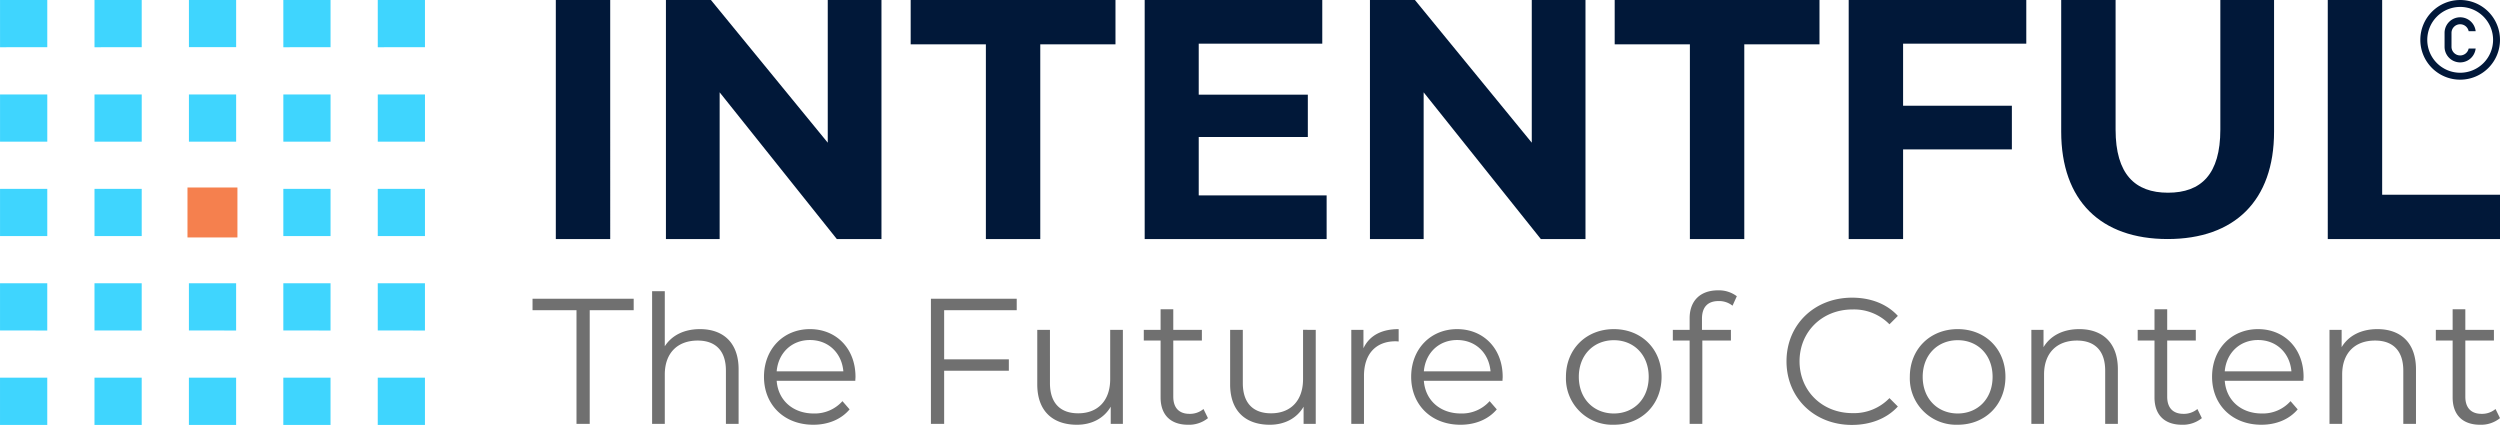 <svg xmlns="http://www.w3.org/2000/svg" width="785.941" height="133.586" viewBox="0 0 785.941 133.586">
  <g id="INTENTFUL_logo_tfoc_h_color" data-name="INTENTFUL logo_tfoc_h_color" transform="translate(-847.029 -549.705)">
    <g id="INTENFUL_logo" data-name="INTENFUL logo" transform="translate(847.029 549.705)">
      <path id="Path_22" data-name="Path 22" d="M2.573,53.447h17.1V-21.7H2.573ZM88.064-21.7V23.156L51.334-21.7H37.191V53.447H54.079V7.325L90.913,53.447h14.037V-21.7Zm49.711,75.147h17.1V-7.768h23.642V-21.7H114.133V-7.768h23.642ZM204.69,39.727V21.362h34.3V8.063h-34.3V-7.979h38.84V-21.7H187.7V53.447h57.2V39.727ZM309.39-21.7V23.156L272.66-21.7H258.518V53.447H275.4V7.325L312.24,53.447h14.037V-21.7ZM359.1,53.447h17.1V-7.768h23.642V-21.7H335.459V-7.768H359.1ZM464.856-7.979V-21.7H409.024V53.447h17.1V25.267h34.2V11.546h-34.2V-7.979ZM509.29,53.447c21,0,33.458-12.032,33.458-33.774V-21.7H525.861V19.04c0,14.037-6.016,19.842-16.465,19.842-10.343,0-16.465-5.8-16.465-19.842V-21.7h-17.1V19.673C475.833,41.415,488.287,53.447,509.29,53.447Zm50.345,0h54.144V39.516H576.733V-21.7h-17.1Z" transform="translate(172.162 21.7)" fill="#011839"/>
      <g id="Group_68966" data-name="Group 68966" transform="translate(0 0.004)">
        <path id="Path_24" data-name="Path 24" d="M10585.758,9193.581v-14.844h14.84v14.844Zm-29.687,0v-14.844h14.844v14.844Zm-29.682,0v-14.844h14.844v14.844Zm-29.684,0v-14.844h14.844v14.844Zm-29.7,0v-14.844h14.855v14.844Zm118.754-29.686v-14.844h14.84V9163.9Zm-29.687,0v-14.844h14.844V9163.9Zm-29.682,0v-14.844h14.844V9163.9Zm-29.684,0v-14.844h14.844V9163.9Zm-29.7,0v-14.844h14.855V9163.9Zm118.754-29.687v-14.836h14.84v14.836Zm-29.687,0v-14.836h14.844v14.836Zm-59.365,0v-14.836h14.844v14.836Zm-29.7,0v-14.836h14.855v14.836Zm118.754-29.676v-14.846h14.84v14.846Zm-29.687,0v-14.846h14.844v14.846Zm-29.682,0v-14.846h14.844v14.846Zm-29.684,0v-14.846h14.844v14.846Zm-29.7,0v-14.846h14.855v14.846Zm118.754-29.687V9060h14.84v14.844Zm-29.687,0V9060h14.844v14.844Zm-59.365,0V9060h14.844v14.844Zm-29.7,0V9060h14.855v14.844Zm59.385-.023V9060h14.844v14.82Z" transform="translate(-10467.004 -9060.001)" fill="#3fd5fe"/>
        <rect id="Rectangle_3575" data-name="Rectangle 3575" width="15.704" height="15.704" transform="translate(58.94 58.94)" fill="#f5804e"/>
      </g>
      <path id="Path_131" data-name="Path 131" d="M13524,4148.524a12.522,12.522,0,1,1,12.521,12.523A12.523,12.523,0,0,1,13524,4148.524Zm2.18,0a10.345,10.345,0,1,0,10.342-10.345A10.354,10.354,0,0,0,13526.182,4148.524Zm5.441,2.178v-4.354a4.9,4.9,0,0,1,9.771-.543h-2.2a2.724,2.724,0,0,0-5.393.543v4.354a2.724,2.724,0,0,0,5.393.548h2.2a4.9,4.9,0,0,1-9.771-.548Z" transform="translate(-12763.105 -4136)" fill="#011839"/>
    </g>
    <path id="Path_124" data-name="Path 124" d="M-118.586,24.045h4.158V-11.691h13.822v-3.6h-31.8v3.6h13.822Zm38.826-29.78c-5,0-8.878,1.967-11.069,5.394V-17.647h-3.989V24.045h3.989V8.537c0-6.743,3.989-10.676,10.339-10.676,5.619,0,8.878,3.2,8.878,9.44V24.045h3.989V6.907C-67.622-1.577-72.567-5.735-79.759-5.735Zm48.884,15c0-8.878-6.012-15-14.328-15S-59.644.5-59.644,9.267s6.293,15.059,15.508,15.059c4.664,0,8.765-1.686,11.406-4.832l-2.248-2.585a11.65,11.65,0,0,1-9.046,3.877c-6.462,0-11.182-4.1-11.631-10.283h24.723C-30.931,10.054-30.875,9.6-30.875,9.267ZM-45.2-2.308c5.787,0,10,4.046,10.507,9.833H-55.654C-55.149,1.738-50.934-2.308-45.2-2.308Zm65.01-9.384v-3.6H-7.163V24.045h4.158V7.357h20.34v-3.6H-3.005V-11.691ZM49.194-5.51V10c0,6.743-3.877,10.732-10.058,10.732-5.619,0-8.878-3.2-8.878-9.5V-5.51H26.269V11.627c0,8.485,4.945,12.7,12.474,12.7,4.72,0,8.541-2.079,10.62-5.675v5.394h3.821V-5.51ZM78.524,19.381A6.6,6.6,0,0,1,74.142,20.9c-3.315,0-5.113-1.91-5.113-5.394V-2.139h8.99V-5.51h-8.99v-6.462H65.039V-5.51H59.757v3.371h5.282V15.729c0,5.45,3.09,8.6,8.653,8.6a9.5,9.5,0,0,0,6.237-2.079Zm31.3-24.892V10c0,6.743-3.877,10.732-10.058,10.732-5.619,0-8.878-3.2-8.878-9.5V-5.51H86.9V11.627c0,8.485,4.945,12.7,12.474,12.7,4.72,0,8.541-2.079,10.62-5.675v5.394h3.821V-5.51ZM128.813.277V-5.51h-3.821V24.045h3.989V8.986c0-6.967,3.765-10.9,9.945-10.9.281,0,.618.056.955.056V-5.735C134.432-5.735,130.667-3.656,128.813.277Zm43.771,8.99c0-8.878-6.012-15-14.328-15s-14.44,6.237-14.44,15,6.293,15.059,15.508,15.059c4.664,0,8.765-1.686,11.406-4.832l-2.248-2.585a11.65,11.65,0,0,1-9.046,3.877c-6.462,0-11.182-4.1-11.631-10.283h24.723C172.528,10.054,172.584,9.6,172.584,9.267ZM158.256-2.308c5.787,0,10,4.046,10.507,9.833H147.805C148.311,1.738,152.525-2.308,158.256-2.308Zm49.277,26.634c8.653,0,15-6.293,15-15.059s-6.349-15-15-15S192.475.5,192.475,9.267A14.583,14.583,0,0,0,207.534,24.326Zm0-3.54c-6.293,0-11.013-4.607-11.013-11.519s4.72-11.519,11.013-11.519S218.49,2.356,218.49,9.267,213.827,20.786,207.534,20.786ZM240.46-14.557a6.758,6.758,0,0,1,4.383,1.461l1.349-2.978a9.366,9.366,0,0,0-5.9-1.854c-5.787,0-8.934,3.484-8.934,8.765V-5.51h-5.282v3.371h5.282V24.045h3.989V-2.139h8.99V-5.51h-9.1V-8.994C235.235-12.646,237.033-14.557,240.46-14.557Zm41.917,38.939c5.787,0,10.957-1.967,14.44-5.787l-2.641-2.641a15.429,15.429,0,0,1-11.631,4.72c-9.5,0-16.632-6.967-16.632-16.295s7.136-16.295,16.632-16.295a15.588,15.588,0,0,1,11.631,4.664l2.641-2.641c-3.484-3.821-8.653-5.731-14.384-5.731-11.856,0-20.621,8.485-20.621,20S270.577,24.382,282.377,24.382Zm33.264-.056c8.653,0,15-6.293,15-15.059s-6.349-15-15-15S300.582.5,300.582,9.267A14.583,14.583,0,0,0,315.641,24.326Zm0-3.54c-6.293,0-11.013-4.607-11.013-11.519s4.72-11.519,11.013-11.519S326.6,2.356,326.6,9.267,321.934,20.786,315.641,20.786ZM353.849-5.735c-5.113,0-9.1,2.079-11.238,5.675V-5.51H338.79V24.045h3.989V8.537c0-6.743,3.989-10.676,10.339-10.676,5.619,0,8.878,3.2,8.878,9.44V24.045h3.989V6.907C365.986-1.577,361.041-5.735,353.849-5.735ZM390.99,19.381a6.6,6.6,0,0,1-4.383,1.517c-3.315,0-5.113-1.91-5.113-5.394V-2.139h8.99V-5.51h-8.99v-6.462H377.5V-5.51h-5.282v3.371H377.5V15.729c0,5.45,3.09,8.6,8.653,8.6a9.5,9.5,0,0,0,6.237-2.079ZM424.366,9.267c0-8.878-6.012-15-14.328-15S395.6.5,395.6,9.267s6.293,15.059,15.508,15.059c4.664,0,8.765-1.686,11.406-4.832l-2.248-2.585a11.65,11.65,0,0,1-9.046,3.877c-6.462,0-11.182-4.1-11.631-10.283H424.31C424.31,10.054,424.366,9.6,424.366,9.267ZM410.038-2.308c5.787,0,10,4.046,10.507,9.833H399.586C400.092,1.738,404.306-2.308,410.038-2.308Zm37.534-3.428c-5.113,0-9.1,2.079-11.238,5.675V-5.51h-3.821V24.045H436.5V8.537c0-6.743,3.989-10.676,10.339-10.676,5.619,0,8.878,3.2,8.878,9.44V24.045h3.989V6.907C459.708-1.577,454.764-5.735,447.572-5.735Zm37.141,25.116A6.6,6.6,0,0,1,480.33,20.9c-3.315,0-5.113-1.91-5.113-5.394V-2.139h8.99V-5.51h-8.99v-6.462h-3.989V-5.51h-5.282v3.371h5.282V15.729c0,5.45,3.09,8.6,8.653,8.6a9.5,9.5,0,0,0,6.237-2.079Z" transform="translate(1146.852 658.908)" fill="#707070"/>
  </g>
</svg>

